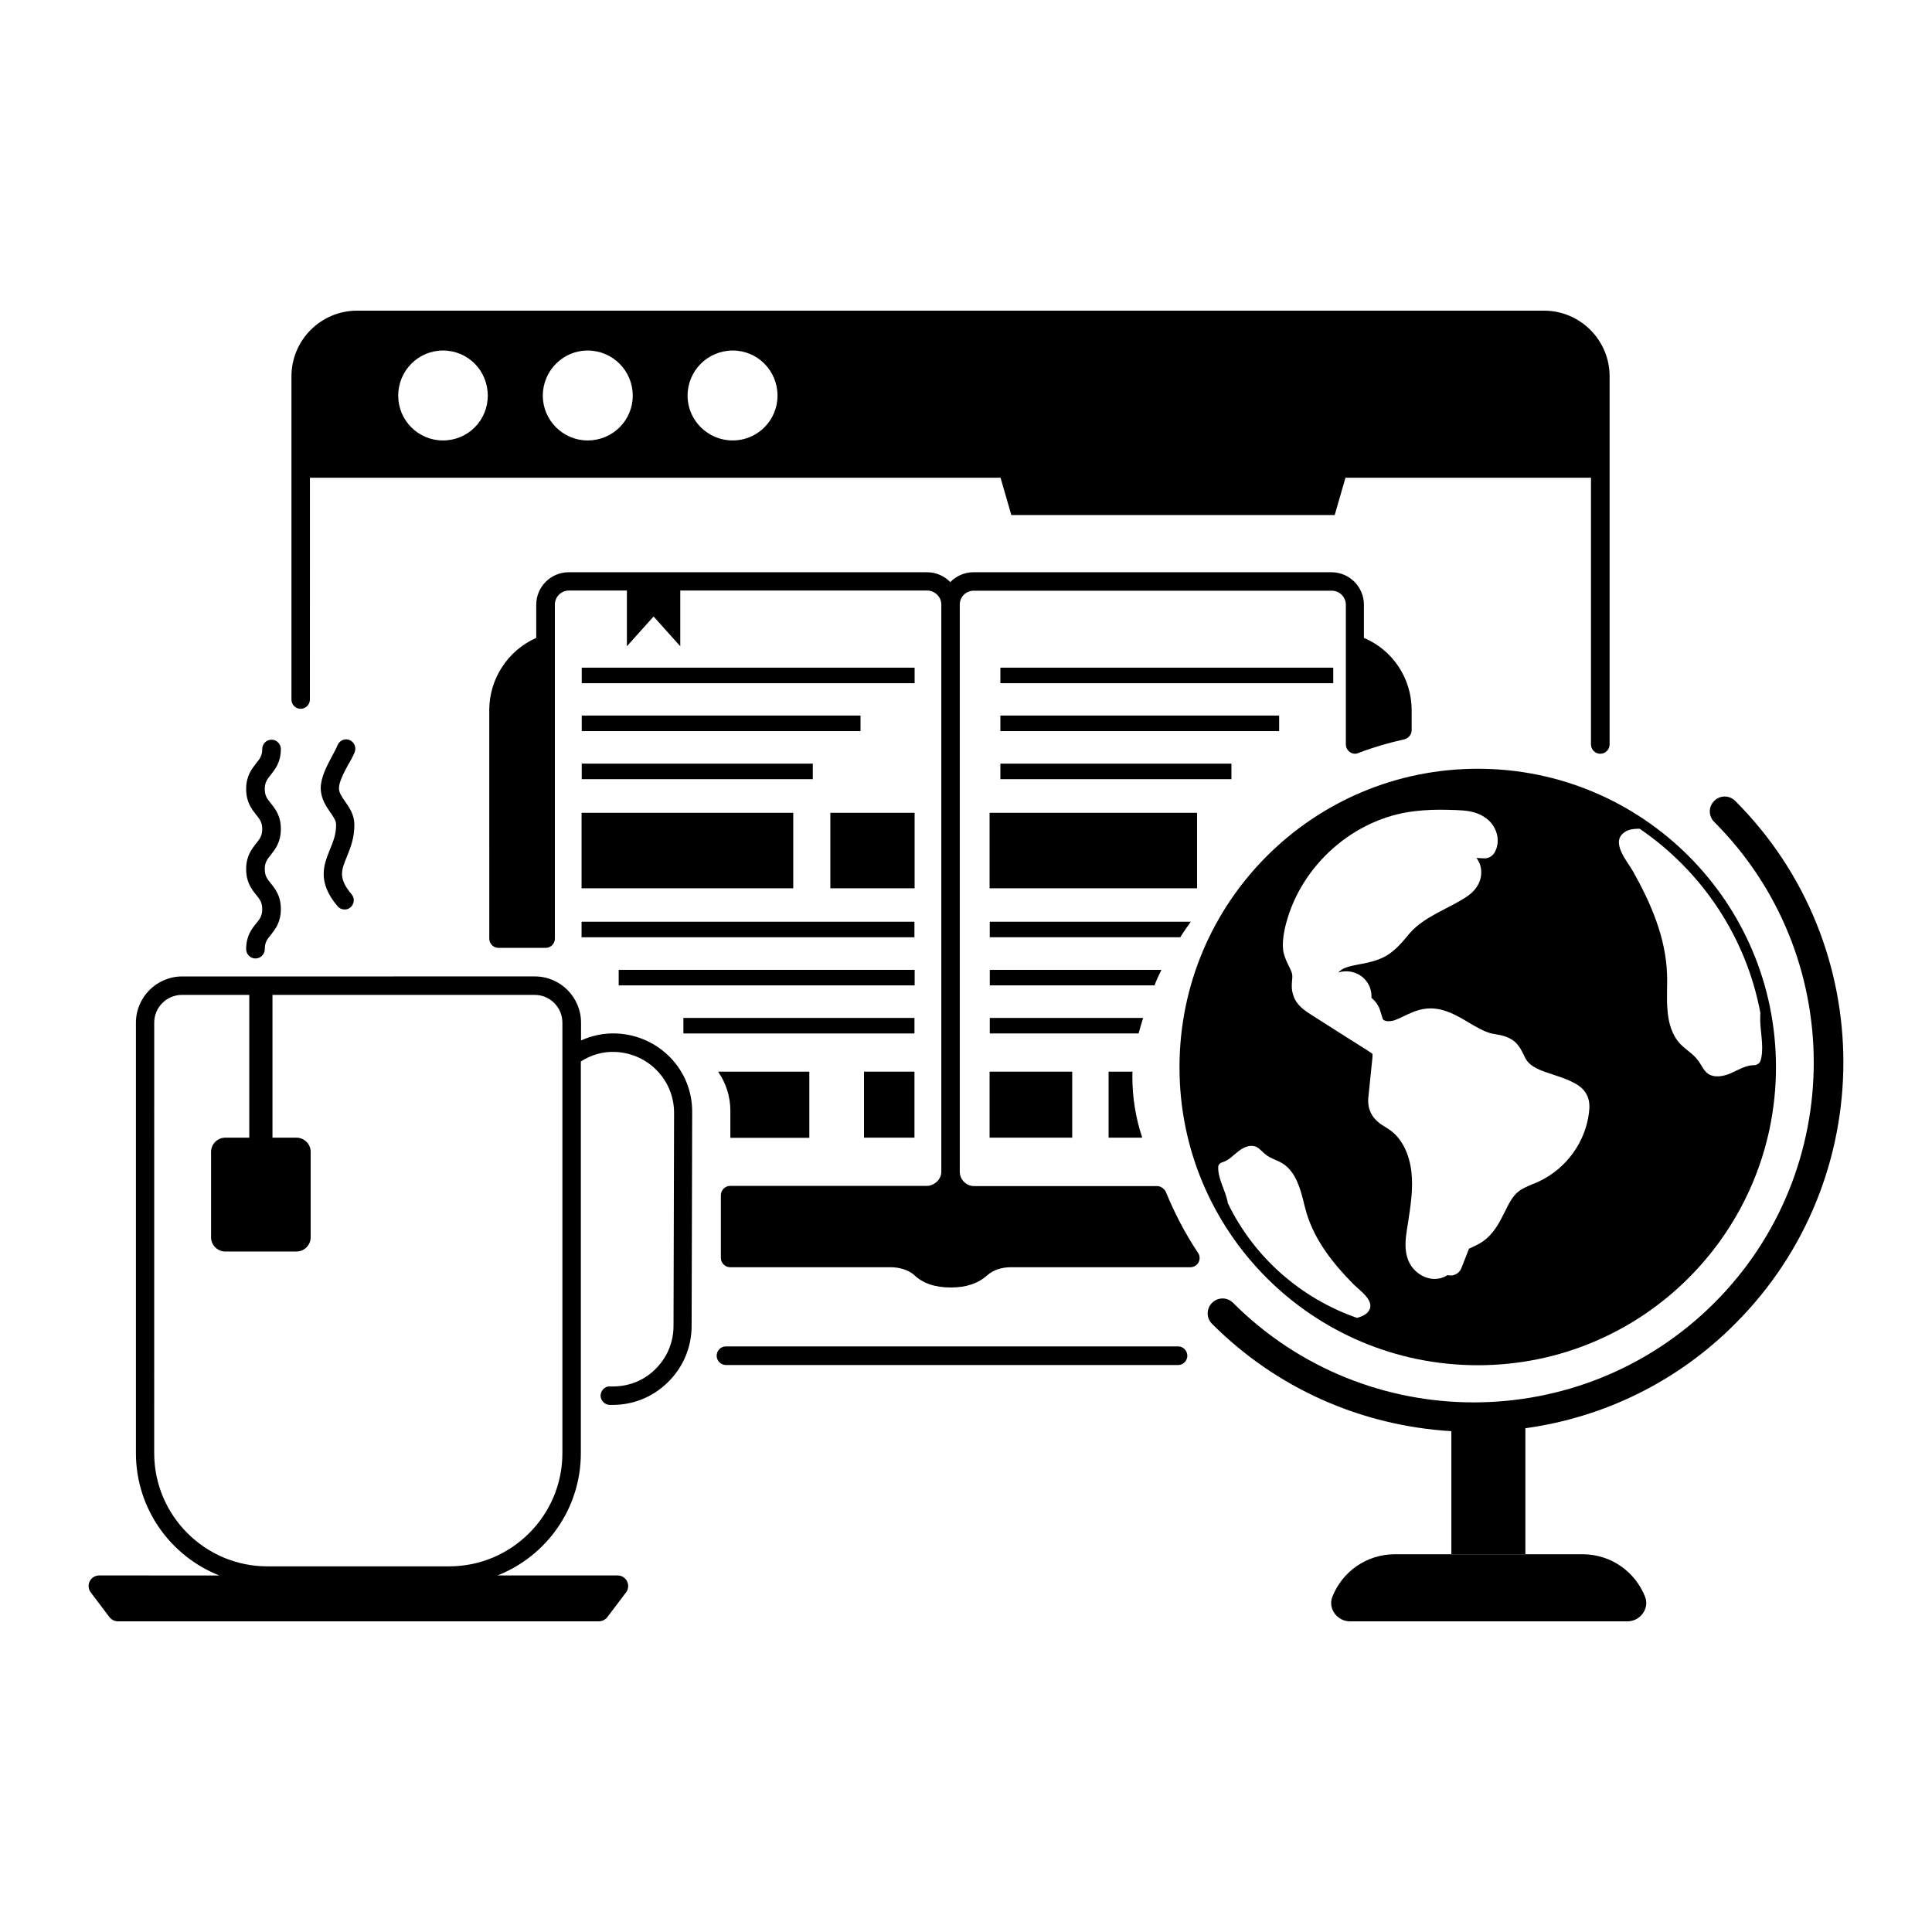 <?xml version="1.0" encoding="UTF-8"?>
<!-- Uploaded to: ICON Repo, www.iconrepo.com, Generator: ICON Repo Mixer Tools -->
<svg fill="#000000" width="800px" height="800px" version="1.1" viewBox="144 144 512 512" xmlns="http://www.w3.org/2000/svg">
 <g>
  <path d="m456.19 500.81h-119.8c-1.355 0-2.469 1.113-2.469 2.469 0 1.355 1.113 2.469 2.469 2.469l119.8 0.004c1.355 0 2.469-1.113 2.469-2.469-0.047-1.406-1.109-2.473-2.469-2.473z"/>
  <path d="m223.66 331.84c1.355 0 2.469-1.113 2.469-2.469l0.004-58.766h183.02l2.859 9.883h85.695l2.859-9.883h65.059v70.68c0 1.355 1.113 2.469 2.469 2.469 1.355 0 2.469-1.113 2.469-2.469v-97.566c0-9.59-7.801-17.391-17.391-17.391h-314.54c-9.59 0-17.391 7.801-17.391 17.391v85.695c0 1.359 1.113 2.426 2.422 2.426zm37.738-71.117c-6.59 0-11.867-5.328-11.867-11.867 0-6.637 5.328-11.965 11.867-11.965 6.637 0 11.867 5.328 11.867 11.965 0 6.539-5.231 11.867-11.867 11.867zm38.32 0c-6.492 0-11.867-5.328-11.867-11.867 0-6.637 5.379-11.965 11.867-11.965 6.637 0 11.965 5.328 11.965 11.965 0 6.539-5.281 11.867-11.965 11.867zm38.461 0c-6.59 0-11.965-5.328-11.965-11.867 0-6.637 5.379-11.965 11.965-11.965 6.59 0 11.867 5.328 11.867 11.965 0.004 6.539-5.277 11.867-11.867 11.867z"/>
  <path d="m298.12 359.4h56.098v20.008h-56.098z"/>
  <path d="m364.05 359.4h22.332v20.008h-22.332z"/>
  <path d="m358.48 445.49v-17.488h-24.172c2.133 3.102 3.246 6.637 3.246 10.367v7.168h20.926z"/>
  <path d="m372.97 428h13.371v17.488h-13.371z"/>
  <path d="m298.12 388.27h88.215v4.117h-88.215z"/>
  <path d="m307.96 401.02h78.43v4.117h-78.43z"/>
  <path d="m325.11 413.76h61.23v4.117h-61.23z"/>
  <path d="m406.25 359.4h54.984v20.008h-54.984z"/>
  <path d="m437.79 428v17.488h8.914c-1.742-5.184-2.617-10.656-2.617-16.277 0-0.438 0-0.824 0.047-1.211z"/>
  <path d="m406.25 428h21.895v17.488h-21.895z"/>
  <path d="m518.1 332.18v5.328c0 1.164-0.824 2.133-1.938 2.422-3.926 0.871-7.848 1.984-11.965 3.535-0.34 0.145-0.68 0.289-1.066 0.289-1.355 0-2.469-1.113-2.469-2.469v-37.012c0-2.035-1.648-3.731-3.731-3.731h-94.852c-2.082 0-3.731 1.598-3.731 3.684v0.047 150.22c0 2.082 1.695 3.828 3.777 3.828h48.539c0.871 0 1.891 0.68 2.277 1.5 2.324 5.668 5.137 11.094 8.574 16.227 0.484 0.727 0.531 1.695 0.098 2.519-0.438 0.773-1.258 1.258-2.133 1.258h-47.57c-2.519 0-4.746 0.773-6.199 2.082-2.422 2.18-5.57 3.293-9.738 3.293-4.168 0-7.508-1.113-9.785-3.391-1.453-1.211-3.731-1.984-6.199-1.984l-42.484 0.004c-1.309 0-2.469-1.066-2.469-2.469v-16.617c0-1.355 1.113-2.469 2.469-2.469h52.223c0.773 0 1.453-0.34 2.082-0.727 0.969-0.68 1.648-1.742 1.648-3.051l-0.004-150.27v-0.047c0-1.984-1.695-3.684-3.777-3.684h-65.398v14.773l-7.074-7.894-7.074 7.894v-14.773h-15.355c-2.035 0-3.731 1.648-3.731 3.731l0.004 88.504c0 1.355-1.066 2.469-2.469 2.469h-12.449c-1.355 0-2.469-1.066-2.469-2.469l-0.004-60.551c0-8.332 4.941-15.793 12.449-19.137v-8.77c0-4.797 3.875-8.621 8.621-8.621h94.898c2.469 0 4.602 0.969 6.199 2.617 1.551-1.598 3.731-2.617 6.152-2.617h94.852c4.746 0 8.621 3.828 8.621 8.621v8.77c7.66 3.246 12.648 10.754 12.648 19.137z"/>
  <path d="m603.85 356.25c-1.551-1.551-4.019-1.551-5.57 0-1.551 1.551-1.551 4.019 0 5.57 35.168 35.168 35.168 92.332 0.047 127.45-35.168 35.168-92.383 35.168-127.55 0-1.551-1.551-4.019-1.551-5.57 0-1.551 1.551-1.551 4.019 0 5.57 17.102 17.102 39.48 26.984 63.414 28.438v32.602h19.621v-33.379c20.977-2.906 40.352-12.402 55.562-27.66 38.27-38.219 38.27-100.37 0.047-138.59z"/>
  <path d="m563.35 555.89h-49.652c-7.606 0-14 4.652-16.617 11.289-1.211 3.148 1.309 6.492 4.652 6.492h73.586c3.344 0 5.863-3.391 4.652-6.492-2.621-6.641-9.016-11.289-16.621-11.289z"/>
  <path d="m535.64 505.8c43.648 0 79.012-35.363 79.012-79.012 0-43.695-35.363-79.059-79.012-79.059-43.695 0-79.059 35.363-79.059 79.059-0.051 43.648 35.312 79.012 79.059 79.012zm39.043-141.36c0.969-0.629 2.277-0.824 3.828-0.824 16.422 11.191 28.242 28.629 32.02 48.879-0.047 0.289-0.047 0.531-0.047 0.824-0.145 3.633 0.969 7.363 0.289 10.949-0.145 0.727-0.34 1.5-1.016 1.742-0.387 0.289-0.871 0.289-1.355 0.289-2.082 0.145-3.926 1.355-5.863 2.18s-4.312 1.211-6.008 0c-1.211-0.969-1.695-2.422-2.566-3.488-1.211-1.695-3.102-2.711-4.602-4.262-2.227-2.277-3.195-5.621-3.441-8.863-0.34-3.246 0-6.539-0.145-9.785-0.34-9.641-4.262-18.699-8.961-27.078-1.598-2.812-6.25-7.996-2.133-10.562zm-90.199 25.676c3.488-15.648 16.957-28.34 32.699-30.906 2.519-0.387 5.281-0.629 8.43-0.629 1.453 0 2.859 0.047 4.312 0.098 2.133 0.098 5.039 0.195 7.508 1.891 3.246 2.082 4.457 6.297 2.617 9.398-0.531 0.922-1.551 1.5-2.617 1.5-0.047 0-1.5-0.047-2.18-0.098 1.598 1.938 1.742 4.988 0.289 7.363-1.016 1.742-2.664 2.859-4.262 3.777-1.309 0.773-2.664 1.5-4.019 2.18-3.344 1.742-6.492 3.391-8.914 5.812-0.582 0.582-1.164 1.258-1.695 1.938-1.406 1.648-3.004 3.488-5.184 4.797-2.277 1.355-4.797 1.84-7.023 2.277-1.309 0.242-2.664 0.484-3.926 0.969-0.68 0.242-1.355 0.727-1.891 1.258 0.629-0.195 1.355-0.34 2.082-0.34 2.082 0 4.07 0.922 5.281 2.469 1.066 1.309 1.551 2.953 1.453 4.555 0.922 0.727 1.598 1.695 2.035 2.617 0.242 0.629 0.438 1.258 0.629 1.891 0.145 0.484 0.289 1.016 0.438 1.258 0.289 0.387 1.164 0.438 1.406 0.438 0.582 0 1.258-0.098 1.84-0.34 0.773-0.289 1.5-0.629 2.277-1.016 1.551-0.727 3.246-1.551 5.281-1.891 0.582-0.098 1.164-0.145 1.695-0.145 3.875 0 7.074 1.891 10.223 3.777 2.082 1.211 4.019 2.375 5.957 2.859l1.066 0.195c1.598 0.289 3.535 0.629 5.184 2.035 1.258 1.164 1.84 2.469 2.375 3.535 0.195 0.387 0.34 0.773 0.582 1.113 1.258 2.082 3.973 3.004 7.121 4.019 1.891 0.629 3.828 1.258 5.621 2.227 1.453 0.727 2.519 1.695 3.195 2.859 0.969 1.648 0.922 3.535 0.727 4.988-0.922 7.75-5.91 14.68-12.984 18.117-0.68 0.34-1.406 0.629-2.133 0.922-1.355 0.582-2.617 1.113-3.586 1.891-1.551 1.211-2.566 3.246-3.633 5.426-1.355 2.711-2.906 5.812-5.863 7.848-1.016 0.68-2.082 1.164-3.102 1.648-0.145 0.047-0.289 0.145-0.484 0.195l-2.035 5.184c-0.387 0.969-1.211 1.648-2.227 1.891-0.195 0.047-0.438 0.047-0.629 0.047-0.289 0-0.582-0.047-0.824-0.098-0.098 0.047-0.145 0.098-0.242 0.145-0.922 0.582-2.035 0.871-3.148 0.871-2.809 0-5.621-1.891-6.832-4.555-1.355-2.906-0.871-6.152-0.531-8.477l0.242-1.5c0.727-4.746 1.453-9.254 0.969-13.66-0.531-5.137-2.711-9.301-6.008-11.48l-0.68-0.438c-1.453-0.871-3.441-2.082-4.312-4.457-0.582-1.453-0.531-3.004-0.34-4.41l0.969-9.398c0.047-0.34 0.098-1.113 0-1.309-0.047 0-0.289-0.242-1.066-0.727-5.086-3.195-10.078-6.394-15.113-9.59-1.5-0.969-4.07-2.519-4.844-5.426-0.438-1.355-0.34-2.711-0.242-3.777 0.047-0.438 0.098-0.824 0.047-1.258-0.047-0.727-0.484-1.598-0.969-2.566-0.484-1.016-1.066-2.227-1.355-3.535-0.383-2.137-0.043-4.367 0.344-6.254zm-15.113 72.711c0-0.195-0.047-0.438-0.098-0.629-0.629-2.762-2.227-5.379-2.422-8.234-0.047-0.582-0.047-1.211 0.387-1.551 0.242-0.289 0.629-0.387 0.969-0.484 1.551-0.531 2.664-1.84 4.019-2.859 1.309-1.016 3.004-1.793 4.555-1.211 1.113 0.484 1.793 1.5 2.664 2.133 1.258 1.016 2.906 1.406 4.359 2.277 2.133 1.258 3.535 3.586 4.41 6.008 0.922 2.375 1.355 4.941 2.082 7.363 2.227 7.219 7.023 13.273 12.352 18.652 1.742 1.793 6.348 4.746 3.731 7.559-0.582 0.629-1.551 1.066-2.762 1.406-14.727-5.141-27.223-15.895-34.246-30.43z"/>
  <path d="m307.38 417.88c-3.246-0.145-6.441 0.531-9.398 1.84v-4.699c0-6.734-5.473-12.258-12.258-12.258l-93.445 0.004c-6.734 0-12.258 5.473-12.258 12.258v114.08c0 14.727 9.203 27.32 22.09 32.41l-31.824-0.004c-2.324 0-3.633 2.664-2.227 4.504l4.941 6.539c0.531 0.68 1.355 1.113 2.227 1.113h127.5c0.871 0 1.695-0.438 2.227-1.113l4.941-6.539c1.406-1.84 0.098-4.504-2.227-4.504h-31.828c12.934-5.086 22.09-17.684 22.09-32.41v-103.81c2.711-1.742 5.863-2.664 9.156-2.519 8.719 0.387 15.551 7.461 15.551 16.133l-0.148 56.484c0 4.457-1.793 8.574-4.988 11.625-3.148 3.051-7.316 4.555-11.773 4.41-1.355-0.145-2.469 1.016-2.566 2.324-0.047 1.355 1.016 2.469 2.324 2.566h0.871c5.426 0 10.512-2.035 14.438-5.812 4.168-3.973 6.492-9.348 6.492-15.164l0.145-56.535c0.145-11.234-8.766-20.438-20.055-20.922zm-14.34 111.23c0 16.52-13.469 29.988-29.988 29.988h-48.199c-16.52 0-29.988-13.469-29.988-29.988l0.004-114.09c0-4.07 3.293-7.363 7.363-7.363h17.828v37.836h-6.348c-2.082 0-3.777 1.695-3.777 3.777v22.621c0 2.082 1.695 3.777 3.777 3.777h18.844c2.082 0 3.777-1.695 3.777-3.777v-22.621c0-2.082-1.695-3.777-3.777-3.777h-6.348v-37.836h69.469c4.07 0 7.363 3.293 7.363 7.363z"/>
  <path d="m209.23 395.54c0 1.355 1.113 2.469 2.469 2.469s2.469-1.113 2.469-2.469c0-1.793 0.629-2.617 1.598-3.777 1.164-1.5 2.664-3.344 2.664-6.832 0-3.535-1.5-5.379-2.664-6.832-0.969-1.211-1.598-1.984-1.598-3.777s0.629-2.566 1.598-3.777c1.164-1.5 2.664-3.344 2.664-6.832 0-3.535-1.5-5.379-2.664-6.832-0.969-1.211-1.598-1.984-1.598-3.777s0.629-2.566 1.598-3.777c1.164-1.5 2.664-3.344 2.664-6.832 0-1.355-1.113-2.469-2.469-2.469-1.355 0-2.469 1.113-2.469 2.469 0 1.793-0.629 2.566-1.598 3.777-1.164 1.5-2.664 3.344-2.664 6.832s1.5 5.328 2.664 6.832c0.969 1.211 1.598 1.984 1.598 3.777 0 1.793-0.629 2.566-1.598 3.777-1.164 1.5-2.664 3.344-2.664 6.832 0 3.535 1.5 5.379 2.664 6.832 0.969 1.211 1.598 1.984 1.598 3.777 0 1.793-0.629 2.617-1.598 3.777-1.164 1.453-2.664 3.293-2.664 6.832z"/>
  <path d="m238 343.32c0.484-1.258-0.098-2.664-1.355-3.195-1.258-0.531-2.664 0.098-3.195 1.355-0.34 0.871-0.871 1.84-1.453 2.906-1.453 2.711-3.051 5.766-3.004 8.672 0.098 2.664 1.453 4.652 2.519 6.199 0.969 1.355 1.551 2.277 1.551 3.246 0.047 2.566-0.773 4.555-1.648 6.684-1.598 3.973-3.441 8.477 2.035 14.969 0.484 0.582 1.164 0.871 1.891 0.871 0.582 0 1.113-0.195 1.551-0.582 1.016-0.871 1.164-2.422 0.289-3.441-3.586-4.262-2.762-6.297-1.258-9.98 0.969-2.375 2.035-5.039 1.984-8.621-0.047-2.519-1.309-4.359-2.422-5.957-0.871-1.258-1.648-2.324-1.648-3.535-0.047-1.598 1.309-4.168 2.422-6.25 0.727-1.16 1.309-2.324 1.742-3.34z"/>
  <path d="m298.17 320.94h88.215v4.117h-88.215z"/>
  <path d="m298.17 333.63h73.875v4.117h-73.875z"/>
  <path d="m298.17 346.37h61.23v4.117h-61.23z"/>
  <path d="m409.11 320.94h88.215v4.117h-88.215z"/>
  <path d="m409.11 333.63h73.875v4.117h-73.875z"/>
  <path d="m409.11 346.37h61.23v4.117h-61.23z"/>
  <path d="m459.58 388.27h-53.285v4.117h50.477c0.871-1.402 1.84-2.758 2.809-4.117z"/>
  <path d="m451.79 401.02h-45.488v4.117h43.648c0.531-1.402 1.16-2.762 1.84-4.117z"/>
  <path d="m406.3 413.76v4.117h39.434c0.387-1.355 0.773-2.762 1.211-4.117z"/>
 </g>
</svg>